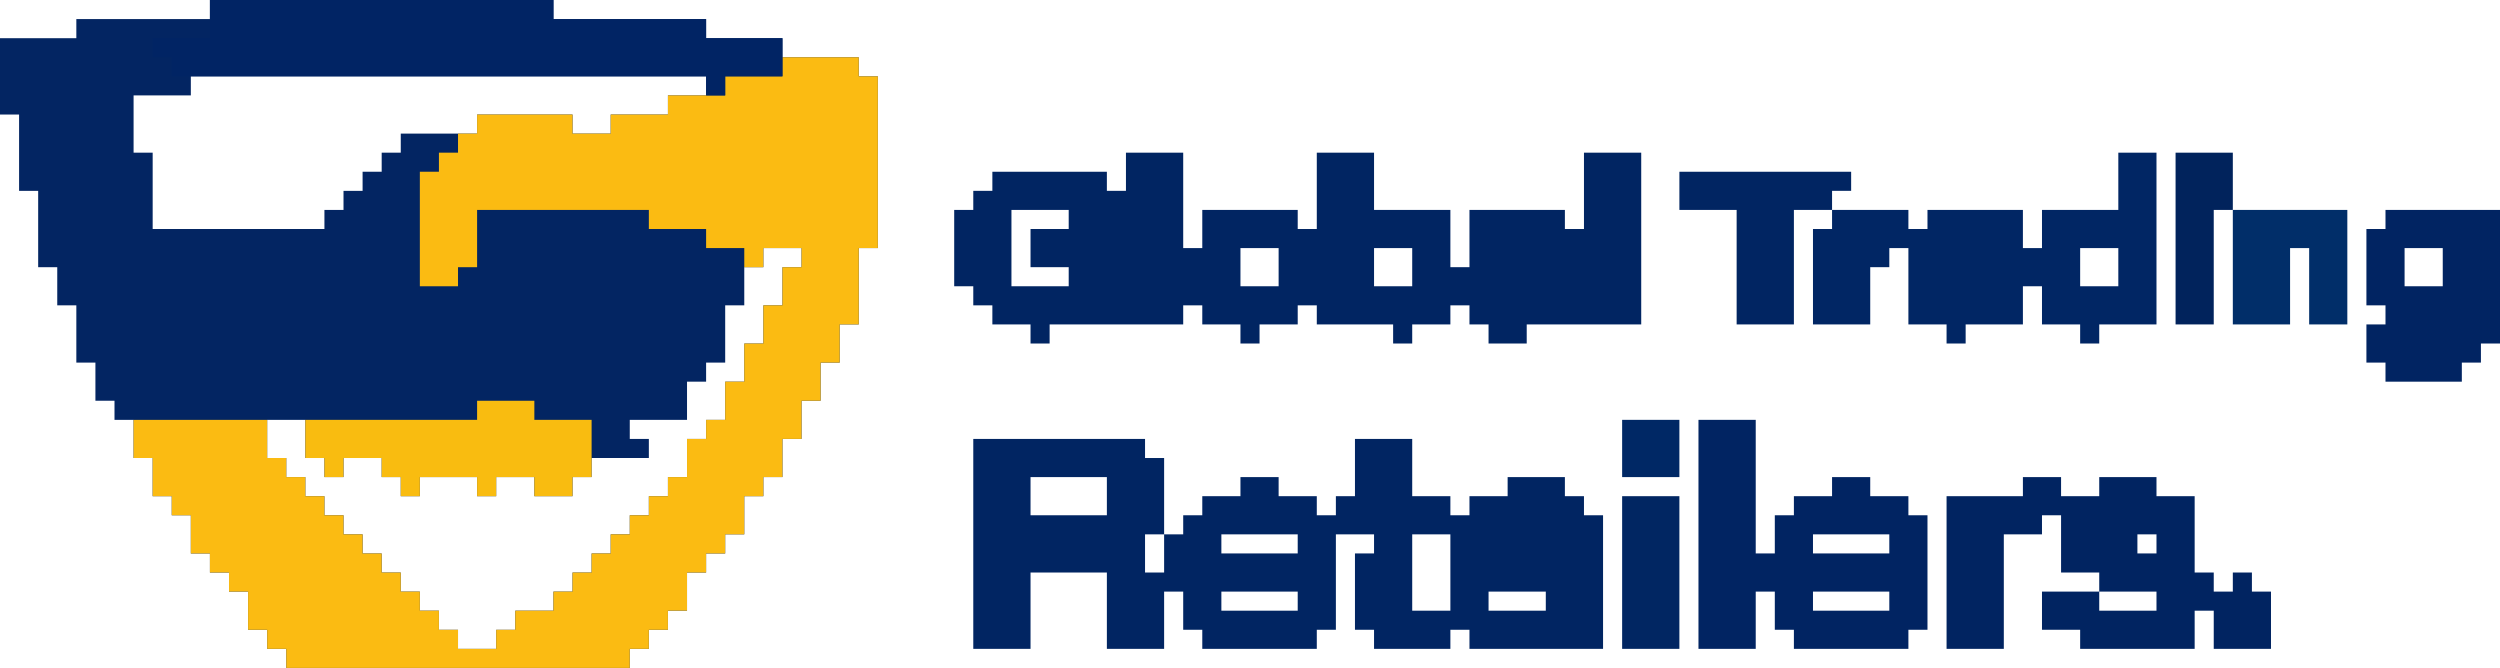 <?xml version="1.0" encoding="UTF-8"?>
<svg version="1.1" xmlns="http://www.w3.org/2000/svg" width="131" height="35">
<path d="M0,0 L18,0 L18,1 L26,1 L26,2 L30,2 L30,3 L34,3 L34,4 L35,4 L35,13 L34,13 L34,17 L33,17 L33,19 L32,19 L32,21 L31,21 L31,23 L30,23 L30,25 L29,25 L29,26 L28,26 L28,28 L27,28 L27,29 L26,29 L26,30 L25,30 L25,32 L24,32 L24,33 L23,33 L23,34 L22,34 L22,35 L21,35 L21,36 L20,36 L20,37 L19,37 L19,38 L18,38 L18,39 L16,39 L16,40 L15,40 L15,41 L11,41 L11,40 L10,40 L10,39 L9,39 L9,38 L7,38 L7,37 L6,37 L6,36 L5,36 L5,35 L4,35 L4,34 L3,34 L3,33 L2,33 L2,31 L1,31 L1,30 L0,30 L0,29 L-1,29 L-1,27 L-2,27 L-2,26 L-3,26 L-3,24 L-4,24 L-4,22 L-5,22 L-5,21 L-6,21 L-6,19 L-7,19 L-7,16 L-8,16 L-8,14 L-9,14 L-9,10 L-10,10 L-10,6 L-11,6 L-11,2 L-7,2 L-7,1 L0,1 Z M-1,4 L-1,5 L-4,5 L-4,8 L-3,8 L-3,12 L6,12 L6,11 L7,11 L7,10 L8,10 L8,9 L9,9 L9,8 L10,8 L10,7 L14,7 L14,6 L19,6 L19,7 L21,7 L21,6 L24,6 L24,5 L26,5 L26,4 Z M29,13 L29,14 L28,14 L28,16 L27,16 L27,19 L26,19 L26,20 L25,20 L25,22 L22,22 L22,23 L23,23 L23,24 L20,24 L20,25 L19,25 L19,26 L17,26 L17,25 L15,25 L15,26 L14,26 L14,25 L11,25 L11,26 L10,26 L10,25 L9,25 L9,24 L7,24 L7,25 L6,25 L6,24 L5,24 L5,22 L3,22 L3,24 L4,24 L4,25 L5,25 L5,26 L6,26 L6,27 L7,27 L7,28 L8,28 L8,29 L9,29 L9,30 L10,30 L10,31 L11,31 L11,32 L12,32 L12,33 L13,33 L13,34 L15,34 L15,33 L16,33 L16,32 L18,32 L18,31 L19,31 L19,30 L20,30 L20,29 L21,29 L21,28 L22,28 L22,27 L23,27 L23,26 L24,26 L24,25 L25,25 L25,23 L26,23 L26,22 L27,22 L27,20 L28,20 L28,18 L29,18 L29,16 L30,16 L30,14 L31,14 L31,13 Z " fill="#032562" transform="translate(11,0)"/>
<path d="M0,0 L4,0 L4,1 L5,1 L5,10 L4,10 L4,14 L3,14 L3,16 L2,16 L2,18 L1,18 L1,20 L0,20 L0,22 L-1,22 L-1,23 L-2,23 L-2,25 L-3,25 L-3,26 L-4,26 L-4,27 L-5,27 L-5,29 L-6,29 L-6,30 L-7,30 L-7,31 L-8,31 L-8,32 L-9,32 L-9,33 L-10,33 L-10,34 L-11,34 L-11,35 L-12,35 L-12,36 L-14,36 L-14,37 L-15,37 L-15,38 L-19,38 L-19,37 L-20,37 L-20,36 L-21,36 L-21,35 L-23,35 L-23,34 L-24,34 L-24,33 L-25,33 L-25,32 L-26,32 L-26,31 L-27,31 L-27,30 L-28,30 L-28,28 L-29,28 L-29,27 L-30,27 L-30,26 L-31,26 L-31,24 L-32,24 L-32,23 L-33,23 L-33,21 L-34,21 L-34,19 L-27,19 L-27,21 L-26,21 L-26,22 L-25,22 L-25,23 L-24,23 L-24,24 L-23,24 L-23,25 L-22,25 L-22,26 L-21,26 L-21,27 L-20,27 L-20,28 L-19,28 L-19,29 L-18,29 L-18,30 L-17,30 L-17,31 L-15,31 L-15,30 L-14,30 L-14,29 L-12,29 L-12,28 L-11,28 L-11,27 L-10,27 L-10,26 L-9,26 L-9,25 L-8,25 L-8,24 L-7,24 L-7,23 L-6,23 L-6,22 L-5,22 L-5,20 L-4,20 L-4,19 L-3,19 L-3,17 L-2,17 L-2,15 L-1,15 L-1,13 L0,13 L0,11 L1,11 L1,10 L-1,10 L-1,11 L-2,11 L-2,10 L-4,10 L-4,9 L-7,9 L-7,8 L-16,8 L-16,11 L-17,11 L-17,12 L-19,12 L-19,6 L-18,6 L-18,5 L-17,5 L-17,4 L-16,4 L-16,3 L-11,3 L-11,4 L-9,4 L-9,3 L-6,3 L-6,2 L-3,2 L-3,1 L0,1 Z " fill="#FBBB12" transform="translate(41,3)"/>
<path d="M0,0 L9,0 L9,1 L10,1 L10,5 L11,5 L11,4 L12,4 L12,3 L14,3 L14,2 L16,2 L16,3 L18,3 L18,4 L19,4 L19,3 L20,3 L20,0 L23,0 L23,3 L25,3 L25,4 L26,4 L26,3 L28,3 L28,2 L31,2 L31,3 L32,3 L32,4 L33,4 L33,11 L26,11 L26,10 L25,10 L25,11 L21,11 L21,10 L20,10 L20,6 L21,6 L21,5 L19,5 L19,10 L18,10 L18,11 L12,11 L12,10 L11,10 L11,8 L10,8 L10,11 L7,11 L7,7 L3,7 L3,11 L0,11 Z M3,2 L3,4 L7,4 L7,2 Z M9,5 L9,7 L10,7 L10,5 Z M13,5 L13,6 L17,6 L17,5 Z M23,5 L23,9 L25,9 L25,5 Z M13,8 L13,9 L17,9 L17,8 Z M27,8 L27,9 L30,9 L30,8 Z " fill="#012562" transform="translate(51,23)"/>
<path d="M0,0 L3,0 L3,5 L4,5 L4,3 L9,3 L9,4 L10,4 L10,0 L13,0 L13,3 L17,3 L17,6 L18,6 L18,3 L23,3 L23,4 L24,4 L24,0 L27,0 L27,9 L21,9 L21,10 L19,10 L19,9 L18,9 L18,8 L17,8 L17,9 L15,9 L15,10 L14,10 L14,9 L10,9 L10,8 L9,8 L9,9 L7,9 L7,10 L6,10 L6,9 L4,9 L4,8 L3,8 L3,9 L-4,9 L-4,10 L-5,10 L-5,9 L-7,9 L-7,8 L-8,8 L-8,7 L-9,7 L-9,3 L-8,3 L-8,2 L-7,2 L-7,1 L-1,1 L-1,2 L0,2 Z M-6,3 L-6,7 L-3,7 L-3,6 L-5,6 L-5,4 L-3,4 L-3,3 Z M6,5 L6,7 L8,7 L8,5 Z M13,5 L13,7 L15,7 L15,5 Z " fill="#012562" transform="translate(59,8)"/>
<path d="M0,0 L18,0 L18,1 L26,1 L26,2 L30,2 L30,4 L27,4 L27,5 L26,5 L26,4 L-2,4 L-2,3 L-3,3 L-3,2 L0,2 Z " fill="#012464" transform="translate(11,0)"/>
<path d="M0,0 L2,0 L2,9 L-1,9 L-1,10 L-2,10 L-2,9 L-4,9 L-4,7 L-5,7 L-5,9 L-8,9 L-8,10 L-9,10 L-9,9 L-11,9 L-11,5 L-12,5 L-12,6 L-13,6 L-13,9 L-16,9 L-16,4 L-15,4 L-15,3 L-11,3 L-11,4 L-10,4 L-10,3 L-5,3 L-5,5 L-4,5 L-4,3 L0,3 Z M-2,5 L-2,7 L0,7 L0,5 Z " fill="#012664" transform="translate(111,8)"/>
<path d="M0,0 L2,0 L2,1 L4,1 L4,0 L7,0 L7,1 L9,1 L9,5 L10,5 L10,6 L11,6 L11,5 L12,5 L12,6 L13,6 L13,9 L10,9 L10,7 L9,7 L9,9 L3,9 L3,8 L1,8 L1,6 L4,6 L4,5 L2,5 L2,2 L1,2 L1,3 L-1,3 L-1,9 L-4,9 L-4,1 L0,1 Z M6,3 L6,4 L7,4 L7,3 Z M4,6 L4,7 L7,7 L7,6 Z " fill="#012461" transform="translate(106,25)"/>
<path d="M0,0 L3,0 L3,7 L4,7 L4,5 L5,5 L5,4 L7,4 L7,3 L9,3 L9,4 L11,4 L11,5 L12,5 L12,11 L11,11 L11,12 L5,12 L5,11 L4,11 L4,9 L3,9 L3,12 L0,12 Z M6,6 L6,7 L10,7 L10,6 Z M6,9 L6,10 L10,10 L10,9 Z " fill="#012462" transform="translate(89,22)"/>
<path d="M0,0 L6,0 L6,7 L5,7 L5,8 L4,8 L4,9 L0,9 L0,8 L-1,8 L-1,6 L0,6 L0,5 L-1,5 L-1,1 L0,1 Z M1,2 L1,4 L3,4 L3,2 Z " fill="#012462" transform="translate(125,11)"/>
<path d="M0,0 L3,0 L3,1 L6,1 L6,4 L5,4 L5,5 L3,5 L3,4 L1,4 L1,5 L0,5 L0,4 L-3,4 L-3,5 L-4,5 L-4,4 L-5,4 L-5,3 L-7,3 L-7,4 L-8,4 L-8,3 L-9,3 L-9,1 L0,1 Z " fill="#F9BC10" transform="translate(25,21)"/>
<path d="M0,0 L9,0 L9,1 L8,1 L8,2 L6,2 L6,8 L3,8 L3,2 L0,2 Z " fill="#012562" transform="translate(88,9)"/>
<path d="M0,0 L6,0 L6,6 L4,6 L4,2 L3,2 L3,6 L0,6 Z " fill="#012E69" transform="translate(117,11)"/>
<path d="M0,0 L3,0 L3,8 L0,8 Z " fill="#012662" transform="translate(85,26)"/>
<path d="M0,0 L3,0 L3,3 L2,3 L2,9 L0,9 Z " fill="#01235C" transform="translate(114,8)"/>
<path d="M0,0 L3,0 L3,3 L0,3 Z " fill="#002865" transform="translate(85,22)"/>
</svg>
